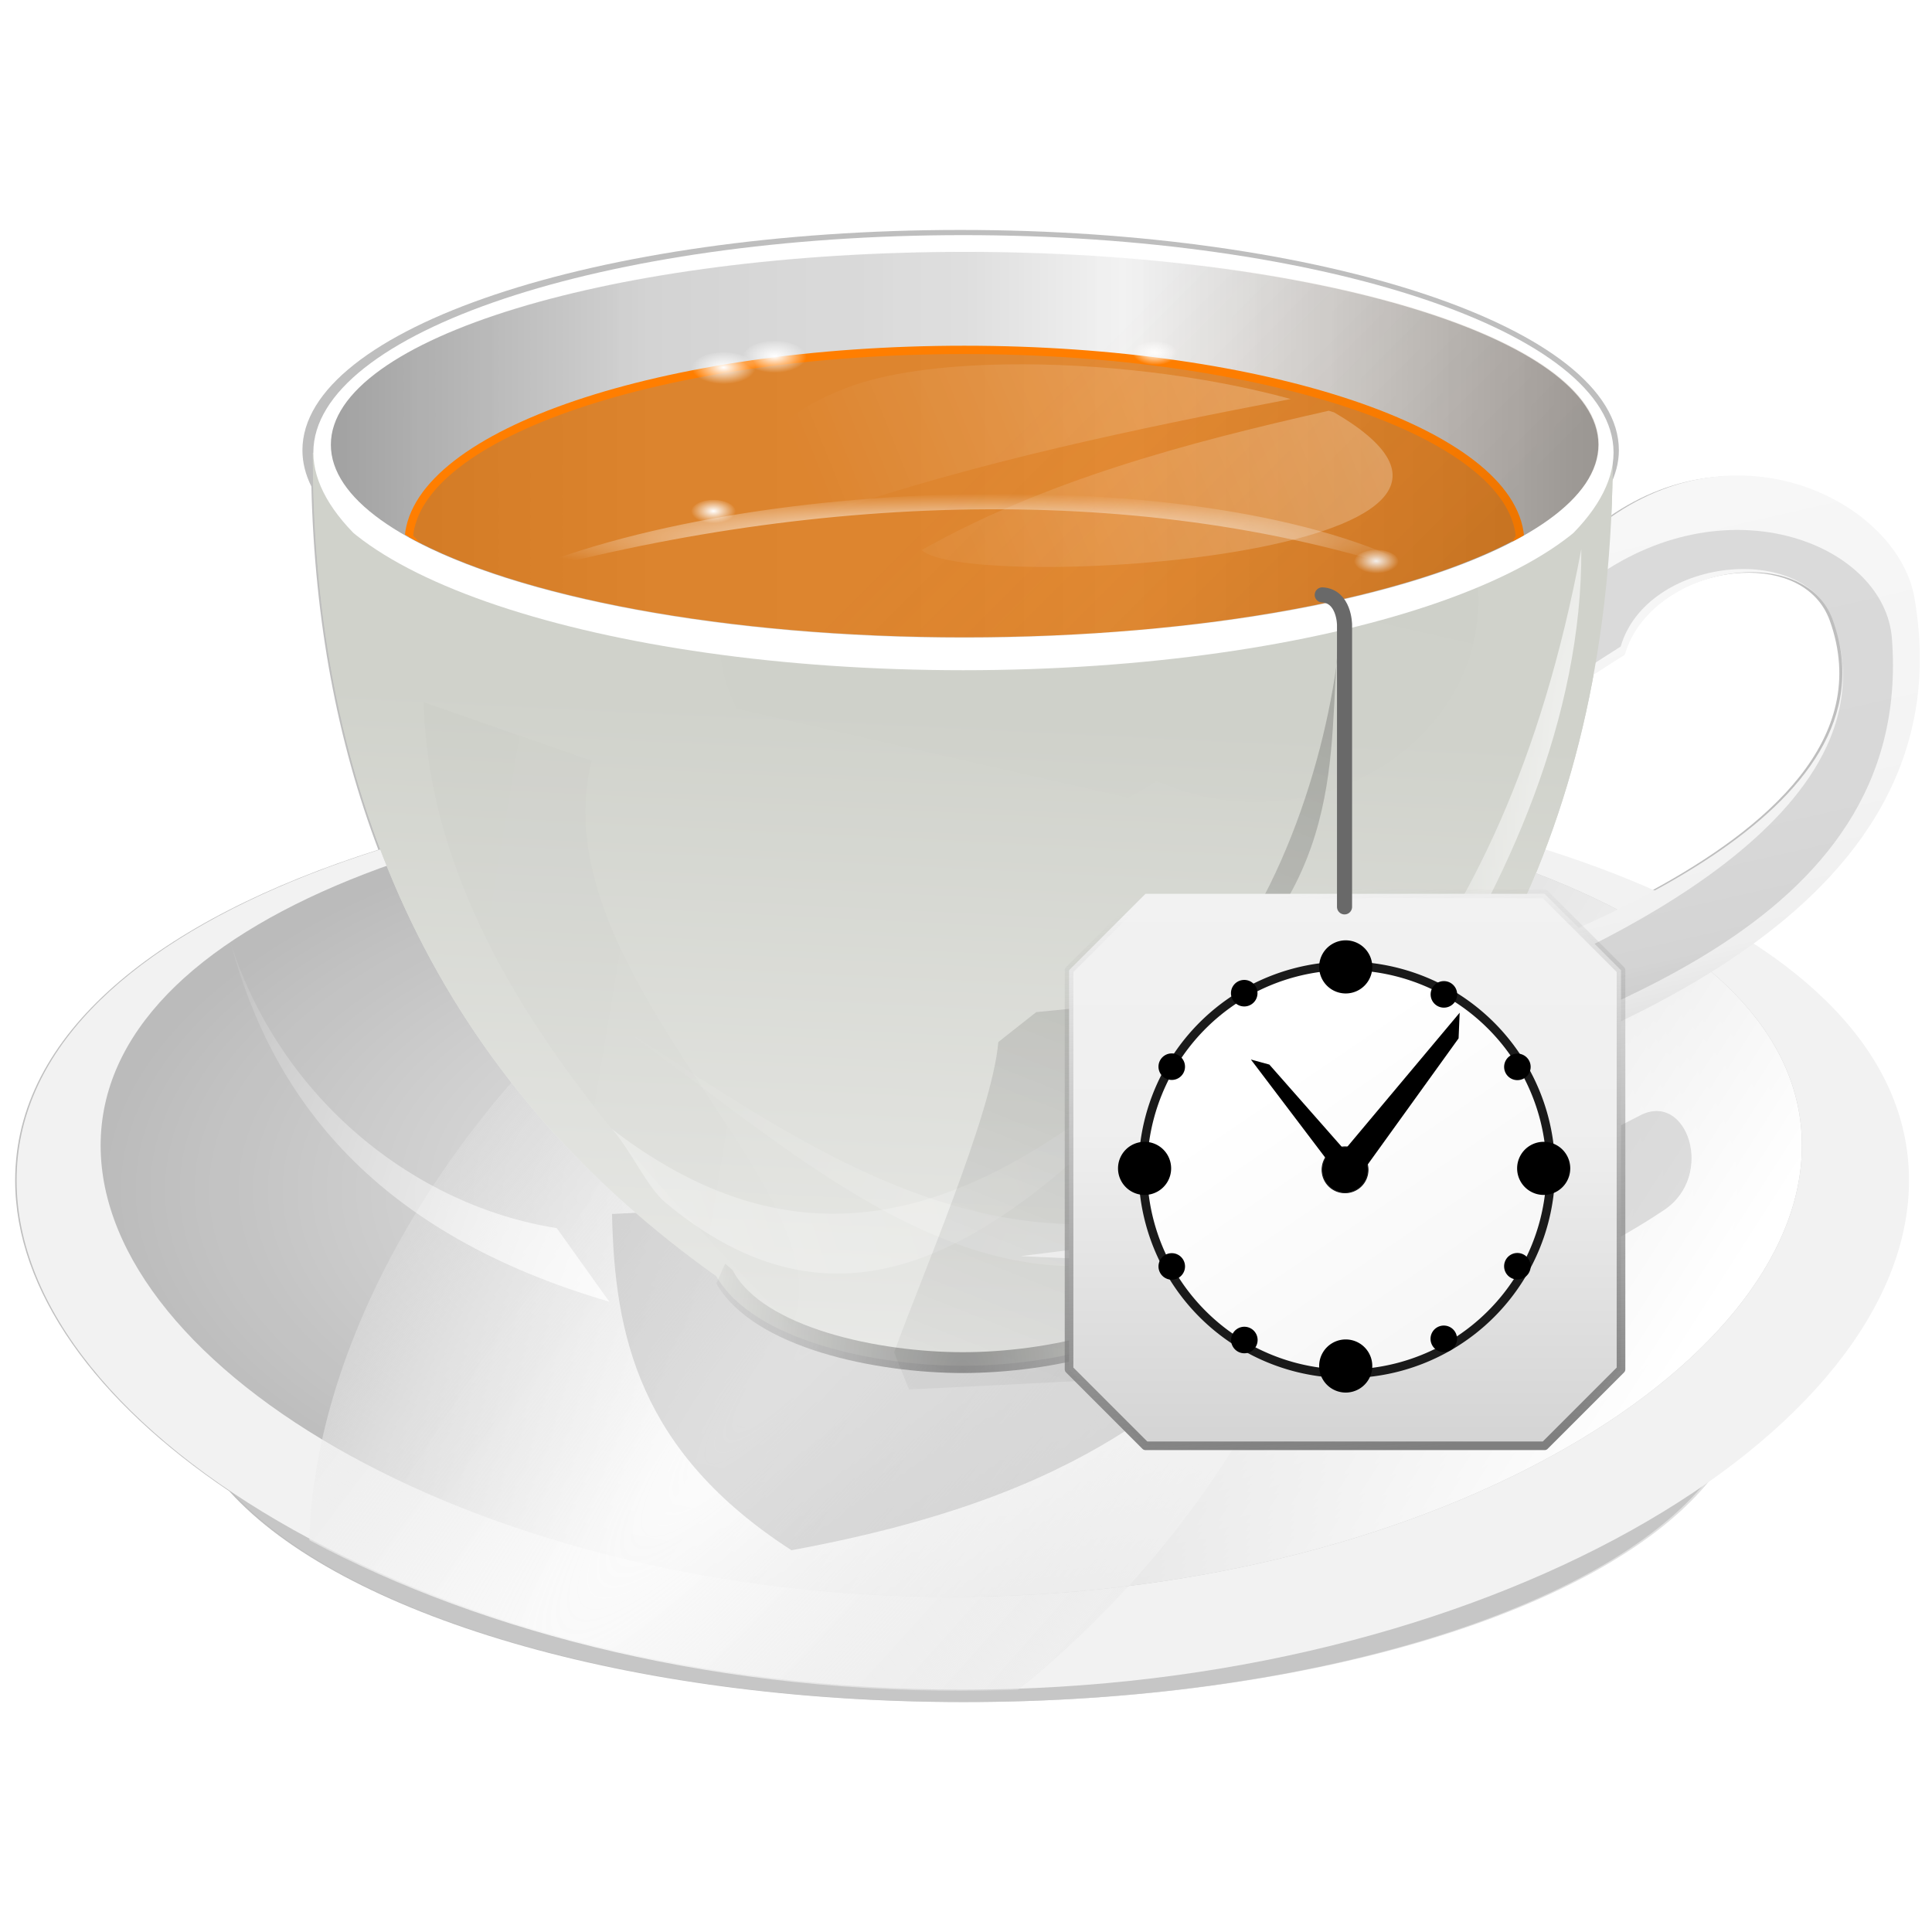 <?xml version="1.0" encoding="UTF-8" standalone="no"?>
<!-- Created with Inkscape (http://www.inkscape.org/) -->
<svg
   xmlns:dc="http://purl.org/dc/elements/1.1/"
   xmlns:cc="http://web.resource.org/cc/"
   xmlns:rdf="http://www.w3.org/1999/02/22-rdf-syntax-ns#"
   xmlns:svg="http://www.w3.org/2000/svg"
   xmlns="http://www.w3.org/2000/svg"
   xmlns:xlink="http://www.w3.org/1999/xlink"
   xmlns:sodipodi="http://sodipodi.sourceforge.net/DTD/sodipodi-0.dtd"
   xmlns:inkscape="http://www.inkscape.org/namespaces/inkscape"
   id="svg2"
   sodipodi:version="0.32"
   inkscape:version="0.45"
   width="128"
   height="128"
   sodipodi:docbase="/home/pinheiro/pics/oxygen/scalable/apps"
   sodipodi:docname="kteatime.svg"
   inkscape:output_extension="org.inkscape.output.svg.inkscape"
   version="1.0"
   sodipodi:modified="TRUE"
   inkscape:export-filename="/home/pinheiro/pics/oxygen/scalable/apps/kteatime.png"
   inkscape:export-xdpi="45"
   inkscape:export-ydpi="45">
  <defs
     id="defs5">
    <linearGradient
       inkscape:collect="always"
       id="linearGradient6611">
      <stop
         style="stop-color:#ffffff;stop-opacity:1;"
         offset="0"
         id="stop6613" />
      <stop
         style="stop-color:#ffffff;stop-opacity:0;"
         offset="1"
         id="stop6615" />
    </linearGradient>
    <linearGradient
       inkscape:collect="always"
       id="linearGradient5365">
      <stop
         style="stop-color:#7f7f7f;stop-opacity:1;"
         offset="0"
         id="stop5367" />
      <stop
         style="stop-color:#7f7f7f;stop-opacity:0;"
         offset="1"
         id="stop5369" />
    </linearGradient>
    <linearGradient
       inkscape:collect="always"
       id="linearGradient5357">
      <stop
         style="stop-color:#000000;stop-opacity:1;"
         offset="0"
         id="stop5359" />
      <stop
         style="stop-color:#000000;stop-opacity:0;"
         offset="1"
         id="stop5361" />
    </linearGradient>
    <linearGradient
       id="linearGradient4969">
      <stop
         id="stop4971"
         offset="0"
         style="stop-color:#f7f7f7;stop-opacity:1;" />
      <stop
         style="stop-color:#f4f4f4;stop-opacity:1;"
         offset="0.5"
         id="stop4973" />
      <stop
         id="stop4975"
         offset="0.75"
         style="stop-color:#efefef;stop-opacity:1;" />
      <stop
         id="stop4977"
         offset="1"
         style="stop-color:#cbcbcb;stop-opacity:1;" />
    </linearGradient>
    <linearGradient
       inkscape:collect="always"
       id="linearGradient4920">
      <stop
         style="stop-color:#ffffff;stop-opacity:1;"
         offset="0"
         id="stop4922" />
      <stop
         style="stop-color:#ffffff;stop-opacity:0;"
         offset="1"
         id="stop4924" />
    </linearGradient>
    <linearGradient
       id="linearGradient4910">
      <stop
         style="stop-color:#572b00;stop-opacity:1;"
         offset="0"
         id="stop4912" />
      <stop
         style="stop-color:#de6e00;stop-opacity:0;"
         offset="1"
         id="stop4914" />
    </linearGradient>
    <linearGradient
       inkscape:collect="always"
       id="linearGradient4882">
      <stop
         style="stop-color:#ffffff;stop-opacity:1;"
         offset="0"
         id="stop4884" />
      <stop
         style="stop-color:#ffffff;stop-opacity:0;"
         offset="1"
         id="stop4886" />
    </linearGradient>
    <linearGradient
       inkscape:collect="always"
       id="linearGradient4582">
      <stop
         style="stop-color:#ffffff;stop-opacity:1;"
         offset="0"
         id="stop4584" />
      <stop
         style="stop-color:#ffffff;stop-opacity:0;"
         offset="1"
         id="stop4586" />
    </linearGradient>
    <linearGradient
       id="linearGradient4218">
      <stop
         style="stop-color:#a1a1a1;stop-opacity:1;"
         offset="0"
         id="stop4220" />
      <stop
         id="stop4228"
         offset="0.25"
         style="stop-color:#d3d3d3;stop-opacity:1;" />
      <stop
         id="stop4226"
         offset="0.5"
         style="stop-color:#dedede;stop-opacity:1;" />
      <stop
         style="stop-color:#f2f2f2;stop-opacity:1;"
         offset="0.625"
         id="stop4232" />
      <stop
         style="stop-color:#d7d7d7;stop-opacity:1;"
         offset="0.75"
         id="stop4230" />
      <stop
         style="stop-color:#a1a1a1;stop-opacity:1;"
         offset="1"
         id="stop4222" />
    </linearGradient>
    <linearGradient
       inkscape:collect="always"
       id="linearGradient4188">
      <stop
         style="stop-color:#ffffff;stop-opacity:1;"
         offset="0"
         id="stop4190" />
      <stop
         style="stop-color:#ffffff;stop-opacity:0;"
         offset="1"
         id="stop4192" />
    </linearGradient>
    <linearGradient
       inkscape:collect="always"
       id="linearGradient4088">
      <stop
         style="stop-color:#ffffff;stop-opacity:1;"
         offset="0"
         id="stop4090" />
      <stop
         style="stop-color:#ffffff;stop-opacity:0;"
         offset="1"
         id="stop4092" />
    </linearGradient>
    <linearGradient
       inkscape:collect="always"
       id="linearGradient4054">
      <stop
         style="stop-color:#ffffff;stop-opacity:1;"
         offset="0"
         id="stop4056" />
      <stop
         style="stop-color:#ffffff;stop-opacity:0;"
         offset="1"
         id="stop4058" />
    </linearGradient>
    <linearGradient
       id="linearGradient4007">
      <stop
         style="stop-color:#ffffff;stop-opacity:1;"
         offset="0"
         id="stop4009" />
      <stop
         id="stop4049"
         offset="0.5"
         style="stop-color:#eeeeee;stop-opacity:0.651;" />
      <stop
         style="stop-color:#dedede;stop-opacity:0;"
         offset="1"
         id="stop4011" />
    </linearGradient>
    <linearGradient
       id="linearGradient3995">
      <stop
         style="stop-color:#000000;stop-opacity:0;"
         offset="0"
         id="stop3997" />
      <stop
         style="stop-color:#000000;stop-opacity:1;"
         offset="1"
         id="stop3999" />
    </linearGradient>
    <linearGradient
       id="linearGradient3911">
      <stop
         style="stop-color:#ffffff;stop-opacity:1;"
         offset="0"
         id="stop3913" />
      <stop
         id="stop3919"
         offset="0.5"
         style="stop-color:#f4f4f4;stop-opacity:1;" />
      <stop
         style="stop-color:#efefef;stop-opacity:1;"
         offset="0.75"
         id="stop3921" />
      <stop
         style="stop-color:#cbcbcb;stop-opacity:1;"
         offset="1"
         id="stop3915" />
    </linearGradient>
    <linearGradient
       inkscape:collect="always"
       id="linearGradient3837">
      <stop
         style="stop-color:#000000;stop-opacity:1;"
         offset="0"
         id="stop3839" />
      <stop
         style="stop-color:#000000;stop-opacity:0;"
         offset="1"
         id="stop3841" />
    </linearGradient>
    <linearGradient
       inkscape:collect="always"
       id="linearGradient3692">
      <stop
         style="stop-color:#000000;stop-opacity:1;"
         offset="0"
         id="stop3694" />
      <stop
         style="stop-color:#000000;stop-opacity:0;"
         offset="1"
         id="stop3696" />
    </linearGradient>
    <linearGradient
       inkscape:collect="always"
       id="linearGradient3180">
      <stop
         style="stop-color:#000000;stop-opacity:1;"
         offset="0"
         id="stop3182" />
      <stop
         style="stop-color:#000000;stop-opacity:0"
         offset="1"
         id="stop3184" />
    </linearGradient>
    <linearGradient
       id="linearGradient3158">
      <stop
         style="stop-color:#f5f5f5;stop-opacity:1;"
         offset="0"
         id="stop3160" />
      <stop
         style="stop-color:#d0d2cb;stop-opacity:1;"
         offset="1"
         id="stop3162" />
    </linearGradient>
    <radialGradient
       inkscape:collect="always"
       xlink:href="#linearGradient3180"
       id="radialGradient3186"
       cx="85.438"
       cy="511.891"
       fx="85.438"
       fy="511.891"
       r="78.938"
       gradientTransform="matrix(0.432,0,0,0.7,48.501,129.749)"
       gradientUnits="userSpaceOnUse" />
    <clipPath
       clipPathUnits="userSpaceOnUse"
       id="clipPath3242">
      <path
         id="path3244"
         d="M 55.688,476.985 C 60.206,484.811 75.11,487.735 85.438,487.735 C 95.765,487.735 110.669,484.811 115.188,476.985 C 90.977,435.05 72.952,437.918 55.688,476.985 z "
         style="fill:url(#linearGradient3246);fill-opacity:1;fill-rule:evenodd;stroke:none;stroke-width:1px;stroke-linecap:butt;stroke-linejoin:miter;stroke-opacity:1"
         sodipodi:nodetypes="cscc" />
    </clipPath>
    <linearGradient
       inkscape:collect="always"
       xlink:href="#linearGradient3158"
       id="linearGradient3246"
       gradientUnits="userSpaceOnUse"
       gradientTransform="translate(0,54.985)"
       x1="91.177"
       y1="425.956"
       x2="91.177"
       y2="354.963" />
    <filter
       inkscape:collect="always"
       id="filter3308">
      <feGaussianBlur
         inkscape:collect="always"
         stdDeviation="1.659"
         id="feGaussianBlur3310" />
    </filter>
    <linearGradient
       inkscape:collect="always"
       xlink:href="#linearGradient3692"
       id="linearGradient3698"
       x1="15.7"
       y1="373.836"
       x2="47.812"
       y2="379.249"
       gradientUnits="userSpaceOnUse" />
    <filter
       inkscape:collect="always"
       x="-0.362"
       width="1.723"
       y="-0.147"
       height="1.293"
       id="filter3744">
      <feGaussianBlur
         inkscape:collect="always"
         stdDeviation="3.761"
         id="feGaussianBlur3746" />
    </filter>
    <clipPath
       clipPathUnits="userSpaceOnUse"
       id="clipPath3753">
      <path
         sodipodi:nodetypes="cccc"
         id="path3755"
         d="M 10.827,344.157 C 13.38,372.009 27.098,391.631 35.927,400.754 C 65.972,421.296 38.588,369.822 40.849,348.586 C 42.017,344.387 21.191,330.338 10.827,344.157 z "
         style="opacity:0.319;fill:#000000;fill-opacity:1;fill-rule:evenodd;stroke:none;stroke-width:1px;stroke-linecap:butt;stroke-linejoin:miter;stroke-opacity:1" />
    </clipPath>
    <filter
       inkscape:collect="always"
       id="filter3905">
      <feGaussianBlur
         inkscape:collect="always"
         stdDeviation="0.554"
         id="feGaussianBlur3907" />
    </filter>
    <radialGradient
       inkscape:collect="always"
       xlink:href="#linearGradient3180"
       id="radialGradient3955"
       gradientUnits="userSpaceOnUse"
       gradientTransform="matrix(0.432,0,0,0.7,48.501,129.749)"
       cx="85.438"
       cy="511.891"
       fx="85.438"
       fy="511.891"
       r="78.938" />
    <linearGradient
       inkscape:collect="always"
       xlink:href="#linearGradient3692"
       id="linearGradient3957"
       gradientUnits="userSpaceOnUse"
       x1="15.7"
       y1="373.836"
       x2="47.812"
       y2="379.249" />
    <radialGradient
       inkscape:collect="always"
       xlink:href="#linearGradient3180"
       id="radialGradient3963"
       gradientUnits="userSpaceOnUse"
       gradientTransform="matrix(0.432,0,0,0.7,48.501,129.749)"
       cx="85.438"
       cy="511.891"
       fx="85.438"
       fy="511.891"
       r="78.938" />
    <linearGradient
       inkscape:collect="always"
       xlink:href="#linearGradient3692"
       id="linearGradient3965"
       gradientUnits="userSpaceOnUse"
       x1="15.7"
       y1="373.836"
       x2="47.812"
       y2="379.249" />
    <radialGradient
       inkscape:collect="always"
       xlink:href="#linearGradient3180"
       id="radialGradient3993"
       gradientUnits="userSpaceOnUse"
       gradientTransform="matrix(0.432,0,0,0.7,48.501,129.749)"
       cx="85.438"
       cy="511.891"
       fx="85.438"
       fy="511.891"
       r="78.938" />
    <radialGradient
       inkscape:collect="always"
       xlink:href="#linearGradient4007"
       id="radialGradient4013"
       cx="81.205"
       cy="437.665"
       fx="81.205"
       fy="437.665"
       r="38.88"
       gradientTransform="matrix(2.309,-2.989,-0.412,3.464,73.853,-835.762)"
       gradientUnits="userSpaceOnUse" />
    <clipPath
       clipPathUnits="userSpaceOnUse"
       id="clipPath4015">
      <path
         style="opacity:0.227;fill:#dedede;fill-opacity:1;stroke:none;stroke-width:2.6;stroke-linecap:butt;stroke-linejoin:miter;stroke-miterlimit:4;stroke-dashoffset:1.088;stroke-opacity:1"
         d="M 73.338,392.019 C 30.041,392.019 0.25,404.864 8.962,425.766 C 17.674,446.668 61.608,467.756 104.905,467.756 C 148.202,467.756 174.557,446.668 165.845,425.766 C 157.133,404.864 116.634,392.019 73.338,392.019 z "
         id="path4017" />
    </clipPath>
    <filter
       inkscape:collect="always"
       id="filter4043">
      <feGaussianBlur
         inkscape:collect="always"
         stdDeviation="1.756"
         id="feGaussianBlur4045" />
    </filter>
    <linearGradient
       inkscape:collect="always"
       xlink:href="#linearGradient3692"
       id="linearGradient4062"
       gradientUnits="userSpaceOnUse"
       x1="15.7"
       y1="373.836"
       x2="47.812"
       y2="379.249" />
    <filter
       inkscape:collect="always"
       id="filter4082">
      <feGaussianBlur
         inkscape:collect="always"
         stdDeviation="0.998"
         id="feGaussianBlur4084" />
    </filter>
    <filter
       inkscape:collect="always"
       id="filter4112">
      <feGaussianBlur
         inkscape:collect="always"
         stdDeviation="0.718"
         id="feGaussianBlur4114" />
    </filter>
    <filter
       inkscape:collect="always"
       x="-0.05"
       width="1.101"
       y="-0.34"
       height="1.68"
       id="filter4178">
      <feGaussianBlur
         inkscape:collect="always"
         stdDeviation="0.562"
         id="feGaussianBlur4180" />
    </filter>
    <radialGradient
       inkscape:collect="always"
       xlink:href="#linearGradient3180"
       id="radialGradient4238"
       gradientUnits="userSpaceOnUse"
       gradientTransform="matrix(0.432,0,0,0.7,48.501,129.749)"
       cx="85.438"
       cy="511.891"
       fx="85.438"
       fy="511.891"
       r="78.938" />
    <linearGradient
       inkscape:collect="always"
       xlink:href="#linearGradient3692"
       id="linearGradient4240"
       gradientUnits="userSpaceOnUse"
       x1="15.7"
       y1="373.836"
       x2="47.812"
       y2="379.249" />
    <radialGradient
       inkscape:collect="always"
       xlink:href="#linearGradient4007"
       id="radialGradient4244"
       gradientUnits="userSpaceOnUse"
       gradientTransform="matrix(2.309,-2.989,-0.412,3.464,73.853,-835.762)"
       cx="81.205"
       cy="437.665"
       fx="81.205"
       fy="437.665"
       r="38.88" />
    <radialGradient
       inkscape:collect="always"
       xlink:href="#linearGradient3180"
       id="radialGradient4250"
       gradientUnits="userSpaceOnUse"
       gradientTransform="matrix(0.432,0,0,0.7,48.501,129.749)"
       cx="85.438"
       cy="511.891"
       fx="85.438"
       fy="511.891"
       r="78.938" />
    <linearGradient
       inkscape:collect="always"
       xlink:href="#linearGradient3692"
       id="linearGradient4252"
       gradientUnits="userSpaceOnUse"
       x1="15.7"
       y1="373.836"
       x2="47.812"
       y2="379.249" />
    <clipPath
       clipPathUnits="userSpaceOnUse"
       id="clipPath4403">
      <path
         style="fill:#ffffff;fill-opacity:1;stroke:none;stroke-width:4;stroke-linecap:butt;stroke-linejoin:miter;stroke-miterlimit:4;stroke-dasharray:none;stroke-dashoffset:1.088;stroke-opacity:1"
         d="M 353.21,-62.549 C 309.988,-62.549 274.929,-50.863 274.929,-36.455 C 274.929,-22.048 309.988,-5.458 353.21,-5.458 C 396.432,-5.458 431.523,-22.048 431.523,-36.455 C 431.523,-50.863 396.432,-62.549 353.21,-62.549 z "
         id="path4405"
         sodipodi:nodetypes="csssc" />
    </clipPath>
    <filter
       inkscape:collect="always"
       id="filter4483">
      <feGaussianBlur
         inkscape:collect="always"
         stdDeviation="0.765"
         id="feGaussianBlur4485" />
    </filter>
    <filter
       inkscape:collect="always"
       id="filter4515">
      <feGaussianBlur
         inkscape:collect="always"
         stdDeviation="0.182"
         id="feGaussianBlur4517" />
    </filter>
    <linearGradient
       inkscape:collect="always"
       xlink:href="#linearGradient3692"
       id="linearGradient4519"
       gradientUnits="userSpaceOnUse"
       x1="0.75"
       y1="367.772"
       x2="47.812"
       y2="379.249" />
    <filter
       inkscape:collect="always"
       x="-0.016"
       width="1.032"
       y="-0.17"
       height="1.341"
       id="filter4578">
      <feGaussianBlur
         inkscape:collect="always"
         stdDeviation="0.903"
         id="feGaussianBlur4580" />
    </filter>
    <filter
       inkscape:collect="always"
       id="filter4638">
      <feGaussianBlur
         inkscape:collect="always"
         stdDeviation="1.298"
         id="feGaussianBlur4640" />
    </filter>
    <clipPath
       clipPathUnits="userSpaceOnUse"
       id="clipPath4642">
      <path
         id="path4644"
         d="M 353.351,309.564 C 311.216,309.564 277.038,319.929 277.038,332.707 C 277.038,345.485 311.216,355.877 353.351,355.877 C 395.486,355.877 429.695,345.485 429.695,332.707 C 429.695,319.929 395.486,309.564 353.351,309.564 z "
         style="opacity:0.308;fill:url(#linearGradient4646);fill-opacity:1;stroke:none;stroke-width:4;stroke-linecap:butt;stroke-linejoin:miter;stroke-miterlimit:4;stroke-dasharray:none;stroke-dashoffset:1.088;stroke-opacity:1;filter:url(#filter4515)"
         transform="matrix(1.002,0,0,1,449.709,-2.627)" />
    </clipPath>
    <linearGradient
       inkscape:collect="always"
       xlink:href="#linearGradient4218"
       id="linearGradient4646"
       gradientUnits="userSpaceOnUse"
       gradientTransform="translate(238.201,3.518)"
       x1="38.837"
       y1="329.203"
       x2="191.493"
       y2="329.203" />
    <filter
       inkscape:collect="always"
       id="filter4878">
      <feGaussianBlur
         inkscape:collect="always"
         stdDeviation="0.038"
         id="feGaussianBlur4880" />
    </filter>
    <filter
       inkscape:collect="always"
       id="filter4937">
      <feGaussianBlur
         inkscape:collect="always"
         stdDeviation="0.26"
         id="feGaussianBlur4939" />
    </filter>
    <filter
       inkscape:collect="always"
       id="filter4965">
      <feGaussianBlur
         inkscape:collect="always"
         stdDeviation="1.689"
         id="feGaussianBlur4967" />
    </filter>
    <clipPath
       clipPathUnits="userSpaceOnUse"
       id="clipPath4981">
      <path
         sodipodi:nodetypes="cccsccscc"
         id="path4983"
         d="M 879.966,354.984 L 879.474,359.906 L 884.888,356.461 C 888.017,345.76 906.545,342.775 909.987,352.277 C 918.449,375.635 878.264,389.865 864.956,395.094 L 854.866,411.828 C 879.043,403.686 926.672,388.27 919.83,349.57 C 917.879,338.533 899.397,328.62 883.165,339.973 L 879.966,354.984 z "
         style="opacity:1;fill:url(#linearGradient4985);fill-opacity:1;fill-rule:evenodd;stroke:none;stroke-width:1px;stroke-linecap:butt;stroke-linejoin:miter;stroke-opacity:1" />
    </clipPath>
    <linearGradient
       inkscape:collect="always"
       xlink:href="#linearGradient4969"
       id="linearGradient4985"
       gradientUnits="userSpaceOnUse"
       x1="896.699"
       y1="334.945"
       x2="912.867"
       y2="406.607" />
    <radialGradient
       inkscape:collect="always"
       xlink:href="#linearGradient3180"
       id="radialGradient5077"
       gradientUnits="userSpaceOnUse"
       gradientTransform="matrix(0.432,0,0,0.7,48.501,129.749)"
       cx="85.438"
       cy="511.891"
       fx="85.438"
       fy="511.891"
       r="78.938" />
    <linearGradient
       inkscape:collect="always"
       xlink:href="#linearGradient3692"
       id="linearGradient5079"
       gradientUnits="userSpaceOnUse"
       x1="15.7"
       y1="373.836"
       x2="47.812"
       y2="379.249" />
    <radialGradient
       inkscape:collect="always"
       xlink:href="#linearGradient4007"
       id="radialGradient5083"
       gradientUnits="userSpaceOnUse"
       gradientTransform="matrix(2.309,-2.989,-0.412,3.464,73.853,-835.762)"
       cx="81.205"
       cy="437.665"
       fx="81.205"
       fy="437.665"
       r="38.88" />
    <radialGradient
       inkscape:collect="always"
       xlink:href="#linearGradient3180"
       id="radialGradient5091"
       gradientUnits="userSpaceOnUse"
       gradientTransform="matrix(0.432,0,0,0.7,48.501,129.749)"
       cx="85.438"
       cy="511.891"
       fx="85.438"
       fy="511.891"
       r="78.938" />
    <linearGradient
       inkscape:collect="always"
       xlink:href="#linearGradient3692"
       id="linearGradient5093"
       gradientUnits="userSpaceOnUse"
       x1="0.75"
       y1="367.772"
       x2="47.812"
       y2="379.249" />
    <radialGradient
       inkscape:collect="always"
       xlink:href="#linearGradient3995"
       id="radialGradient5159"
       gradientUnits="userSpaceOnUse"
       gradientTransform="matrix(1,0,0,0.476,238.201,220.86)"
       cx="113.773"
       cy="421.472"
       fx="113.773"
       fy="421.472"
       r="102.654" />
    <linearGradient
       inkscape:collect="always"
       xlink:href="#linearGradient3158"
       id="linearGradient5161"
       gradientUnits="userSpaceOnUse"
       gradientTransform="translate(267.929,9.843)"
       x1="91.177"
       y1="425.956"
       x2="91.177"
       y2="354.963" />
    <radialGradient
       inkscape:collect="always"
       xlink:href="#linearGradient3180"
       id="radialGradient5163"
       gradientUnits="userSpaceOnUse"
       gradientTransform="matrix(0.432,0,0,0.7,48.501,129.749)"
       cx="85.438"
       cy="511.891"
       fx="85.438"
       fy="511.891"
       r="78.938" />
    <linearGradient
       inkscape:collect="always"
       xlink:href="#linearGradient3692"
       id="linearGradient5165"
       gradientUnits="userSpaceOnUse"
       x1="15.7"
       y1="373.836"
       x2="47.812"
       y2="379.249" />
    <linearGradient
       inkscape:collect="always"
       xlink:href="#linearGradient3837"
       id="linearGradient5167"
       gradientUnits="userSpaceOnUse"
       gradientTransform="translate(267.929,9.843)"
       x1="125.089"
       y1="277.115"
       x2="101.922"
       y2="379.482" />
    <radialGradient
       inkscape:collect="always"
       xlink:href="#linearGradient4007"
       id="radialGradient5169"
       gradientUnits="userSpaceOnUse"
       gradientTransform="matrix(2.309,-2.989,-0.412,3.464,73.853,-835.762)"
       cx="81.205"
       cy="437.665"
       fx="81.205"
       fy="437.665"
       r="38.88" />
    <linearGradient
       inkscape:collect="always"
       xlink:href="#linearGradient4054"
       id="linearGradient5171"
       gradientUnits="userSpaceOnUse"
       gradientTransform="translate(238.201,0)"
       x1="185.817"
       y1="466.016"
       x2="82.098"
       y2="399.199" />
    <linearGradient
       inkscape:collect="always"
       xlink:href="#linearGradient4969"
       id="linearGradient5173"
       gradientUnits="userSpaceOnUse"
       gradientTransform="translate(-197.845,0)"
       x1="896.699"
       y1="334.945"
       x2="912.867"
       y2="406.607" />
    <linearGradient
       inkscape:collect="always"
       xlink:href="#linearGradient3158"
       id="linearGradient5175"
       gradientUnits="userSpaceOnUse"
       gradientTransform="translate(267.929,9.843)"
       x1="85.438"
       y1="471.893"
       x2="91.177"
       y2="354.963" />
    <radialGradient
       inkscape:collect="always"
       xlink:href="#linearGradient3180"
       id="radialGradient5177"
       gradientUnits="userSpaceOnUse"
       gradientTransform="matrix(0.432,0,0,0.7,48.501,129.749)"
       cx="85.438"
       cy="511.891"
       fx="85.438"
       fy="511.891"
       r="78.938" />
    <linearGradient
       inkscape:collect="always"
       xlink:href="#linearGradient3692"
       id="linearGradient5179"
       gradientUnits="userSpaceOnUse"
       x1="0.75"
       y1="367.772"
       x2="47.812"
       y2="379.249" />
    <linearGradient
       inkscape:collect="always"
       xlink:href="#linearGradient3837"
       id="linearGradient5181"
       gradientUnits="userSpaceOnUse"
       gradientTransform="translate(267.929,9.843)"
       x1="125.089"
       y1="277.115"
       x2="101.922"
       y2="379.482" />
    <linearGradient
       inkscape:collect="always"
       xlink:href="#linearGradient4088"
       id="linearGradient5183"
       gradientUnits="userSpaceOnUse"
       gradientTransform="translate(-94.493,0)"
       x1="488.214"
       y1="440.521"
       x2="405.533"
       y2="401.246" />
    <linearGradient
       inkscape:collect="always"
       xlink:href="#linearGradient4088"
       id="linearGradient5185"
       gradientUnits="userSpaceOnUse"
       gradientTransform="translate(-332.694,0)"
       x1="488.214"
       y1="440.521"
       x2="405.533"
       y2="401.246" />
    <radialGradient
       inkscape:collect="always"
       xlink:href="#linearGradient4188"
       id="radialGradient5187"
       gradientUnits="userSpaceOnUse"
       gradientTransform="matrix(0.996,9.0195465e-2,-0.36,3.977,374.077,-1141.662)"
       cx="189.808"
       cy="375.149"
       fx="189.808"
       fy="375.149"
       r="27.057" />
    <linearGradient
       inkscape:collect="always"
       xlink:href="#linearGradient4218"
       id="linearGradient5189"
       gradientUnits="userSpaceOnUse"
       gradientTransform="translate(238.201,3.518)"
       x1="38.837"
       y1="329.203"
       x2="191.493"
       y2="329.203" />
    <linearGradient
       inkscape:collect="always"
       xlink:href="#linearGradient4218"
       id="linearGradient5191"
       gradientUnits="userSpaceOnUse"
       gradientTransform="translate(238.201,3.518)"
       x1="38.837"
       y1="329.203"
       x2="191.493"
       y2="329.203" />
    <radialGradient
       inkscape:collect="always"
       xlink:href="#linearGradient4582"
       id="radialGradient5193"
       gradientUnits="userSpaceOnUse"
       gradientTransform="matrix(1,0,0,9.4099697e-2,0,310.931)"
       cx="354.771"
       cy="343.229"
       fx="354.771"
       fy="343.229"
       r="56.351" />
    <radialGradient
       inkscape:collect="always"
       xlink:href="#linearGradient4882"
       id="radialGradient5195"
       gradientUnits="userSpaceOnUse"
       gradientTransform="matrix(1,0,0,0.545,0,153.75)"
       cx="773.415"
       cy="338.251"
       fx="773.415"
       fy="338.251"
       r="2.707" />
    <radialGradient
       inkscape:collect="always"
       xlink:href="#linearGradient4882"
       id="radialGradient5197"
       gradientUnits="userSpaceOnUse"
       gradientTransform="matrix(1,0,0,0.545,0,153.75)"
       cx="773.415"
       cy="338.251"
       fx="773.415"
       fy="338.251"
       r="2.707" />
    <radialGradient
       inkscape:collect="always"
       xlink:href="#linearGradient4882"
       id="radialGradient5199"
       gradientUnits="userSpaceOnUse"
       gradientTransform="matrix(1,0,0,0.545,0,153.75)"
       cx="773.415"
       cy="338.251"
       fx="773.415"
       fy="338.251"
       r="2.707" />
    <radialGradient
       inkscape:collect="always"
       xlink:href="#linearGradient4882"
       id="radialGradient5201"
       gradientUnits="userSpaceOnUse"
       gradientTransform="matrix(1,0,0,0.545,0,153.75)"
       cx="773.415"
       cy="338.251"
       fx="773.415"
       fy="338.251"
       r="2.707" />
    <radialGradient
       inkscape:collect="always"
       xlink:href="#linearGradient4882"
       id="radialGradient5203"
       gradientUnits="userSpaceOnUse"
       gradientTransform="matrix(1,0,0,0.545,0,153.75)"
       cx="773.415"
       cy="338.251"
       fx="773.415"
       fy="338.251"
       r="2.707" />
    <linearGradient
       inkscape:collect="always"
       xlink:href="#linearGradient4910"
       id="linearGradient5205"
       gradientUnits="userSpaceOnUse"
       x1="398.923"
       y1="360.402"
       x2="364.386"
       y2="325.804" />
    <linearGradient
       inkscape:collect="always"
       xlink:href="#linearGradient4920"
       id="linearGradient5207"
       gradientUnits="userSpaceOnUse"
       gradientTransform="matrix(1,0,0,-1,0,1052.362)"
       x1="469.344"
       y1="749.654"
       x2="341.898"
       y2="698.166" />
    <linearGradient
       inkscape:collect="always"
       xlink:href="#linearGradient4969"
       id="linearGradient5307"
       gradientUnits="userSpaceOnUse"
       gradientTransform="matrix(0.497,0,0,0.497,-20.636,88.991)"
       x1="242.854"
       y1="-187.779"
       x2="242.854"
       y2="6.17" />
    <linearGradient
       inkscape:collect="always"
       xlink:href="#linearGradient3911"
       id="linearGradient5317"
       x1="217.031"
       y1="2.009"
       x2="270.233"
       y2="80.305"
       gradientUnits="userSpaceOnUse" />
    <filter
       inkscape:collect="always"
       id="filter5353">
      <feGaussianBlur
         inkscape:collect="always"
         stdDeviation="0.586"
         id="feGaussianBlur5355" />
    </filter>
    <linearGradient
       inkscape:collect="always"
       xlink:href="#linearGradient5357"
       id="linearGradient5363"
       x1="91.786"
       y1="47.533"
       x2="67.671"
       y2="108.314"
       gradientUnits="userSpaceOnUse" />
    <linearGradient
       inkscape:collect="always"
       xlink:href="#linearGradient5365"
       id="linearGradient5371"
       x1="97.536"
       y1="86.327"
       x2="93.984"
       y2="54.06"
       gradientUnits="userSpaceOnUse" />
    <radialGradient
       inkscape:collect="always"
       xlink:href="#linearGradient3180"
       id="radialGradient5487"
       gradientUnits="userSpaceOnUse"
       gradientTransform="matrix(0.432,0,0,0.7,48.501,129.749)"
       cx="85.438"
       cy="511.891"
       fx="85.438"
       fy="511.891"
       r="78.938" />
    <linearGradient
       inkscape:collect="always"
       xlink:href="#linearGradient3692"
       id="linearGradient5489"
       gradientUnits="userSpaceOnUse"
       x1="15.7"
       y1="373.836"
       x2="47.812"
       y2="379.249" />
    <radialGradient
       inkscape:collect="always"
       xlink:href="#linearGradient4007"
       id="radialGradient5493"
       gradientUnits="userSpaceOnUse"
       gradientTransform="matrix(2.309,-2.989,-0.412,3.464,73.853,-835.762)"
       cx="81.205"
       cy="437.665"
       fx="81.205"
       fy="437.665"
       r="38.88" />
    <radialGradient
       inkscape:collect="always"
       xlink:href="#linearGradient3180"
       id="radialGradient5501"
       gradientUnits="userSpaceOnUse"
       gradientTransform="matrix(0.432,0,0,0.7,48.501,129.749)"
       cx="85.438"
       cy="511.891"
       fx="85.438"
       fy="511.891"
       r="78.938" />
    <linearGradient
       inkscape:collect="always"
       xlink:href="#linearGradient3692"
       id="linearGradient5503"
       gradientUnits="userSpaceOnUse"
       x1="0.75"
       y1="367.772"
       x2="47.812"
       y2="379.249" />
    <filter
       inkscape:collect="always"
       id="filter6605">
      <feGaussianBlur
         inkscape:collect="always"
         stdDeviation="0.819"
         id="feGaussianBlur6607" />
    </filter>
    <linearGradient
       inkscape:collect="always"
       xlink:href="#linearGradient6611"
       id="linearGradient6617"
       x1="51.853"
       y1="83.456"
       x2="9.048"
       y2="68.491"
       gradientUnits="userSpaceOnUse" />
    <filter
       inkscape:collect="always"
       id="filter6627">
      <feGaussianBlur
         inkscape:collect="always"
         stdDeviation="0.178"
         id="feGaussianBlur6629" />
    </filter>
  </defs>
  <sodipodi:namedview
     inkscape:window-height="573"
     inkscape:window-width="725"
     inkscape:pageshadow="2"
     inkscape:pageopacity="0.0"
     guidetolerance="10.0"
     gridtolerance="10.0"
     objecttolerance="10.0"
     borderopacity="1.0"
     bordercolor="#666666"
     pagecolor="#ffffff"
     id="base"
     showguides="true"
     inkscape:guide-bbox="true"
     inkscape:zoom="1.4367677"
     inkscape:cx="69.692272"
     inkscape:cy="70.241291"
     inkscape:window-x="640"
     inkscape:window-y="368"
     inkscape:current-layer="svg2"
     width="128px"
     height="128px" />
  <path
     style="opacity:0.597;fill:#4b4b4b;fill-opacity:1;stroke:none;stroke-width:5;stroke-linecap:butt;stroke-linejoin:miter;stroke-miterlimit:4;stroke-dasharray:none;stroke-dashoffset:1.088;stroke-opacity:1;filter:url(#filter6605)"
     d="M 63.63,15.234 C 39.56,15.234 20.036,21.776 20.036,29.828 C 20.036,30.648 20.241,31.451 20.63,32.234 C 20.843,41.154 22.36,49.161 25.067,56.297 C 10.426,60.929 1.005,68.484 1.005,78.203 C 1.005,85.509 6.332,92.844 15.192,98.797 C 22.561,106.959 41.572,112.766 63.849,112.766 C 86.768,112.766 106.217,106.612 113.099,98.078 C 121.344,92.256 126.286,85.223 126.286,78.203 C 126.286,72.041 122.476,66.774 115.974,62.547 C 123.286,57.235 128.443,49.918 126.63,39.609 C 125.562,33.538 115.455,28.083 106.567,34.266 C 106.598,33.605 106.614,32.937 106.63,32.266 C 107.03,31.472 107.255,30.66 107.255,29.828 C 107.255,21.776 87.7,15.234 63.63,15.234 z M 115.411,37.953 C 118.005,37.83 120.398,38.817 121.224,41.109 C 124.047,48.943 117.009,54.889 109.411,59.016 C 107.185,58.027 104.763,57.11 102.192,56.297 C 103.571,52.666 104.665,48.821 105.411,44.734 L 107.474,43.422 C 108.439,40.102 112.076,38.112 115.411,37.953 z "
     id="path5375" />
  <g
     id="g5123"
     transform="matrix(0.549,0,0,0.552,-130.21,-153.826)">
    <path
       transform="matrix(1,0,0,0.949,235.417,15.312)"
       d="M 212.978 451.708 A 94.657 41.064 0 1 1  23.664,451.708 A 94.657 41.064 0 1 1  212.978 451.708 z"
       sodipodi:ry="41.064396"
       sodipodi:rx="94.656914"
       sodipodi:cy="451.70837"
       sodipodi:cx="118.32114"
       id="path4184"
       style="opacity:0.597;fill:#cacaca;fill-opacity:1;stroke:none;stroke-width:5;stroke-linecap:butt;stroke-linejoin:miter;stroke-miterlimit:4;stroke-dasharray:none;stroke-dashoffset:1.088;stroke-opacity:1"
       sodipodi:type="arc" />
    <path
       style="fill:#f2f2f2;fill-opacity:1;stroke:none;stroke-width:2.6;stroke-linecap:butt;stroke-linejoin:miter;stroke-miterlimit:4;stroke-dashoffset:1.088;stroke-opacity:1"
       d="M 353.366,371.219 C 290.339,371.219 239.179,389.917 239.179,420.344 C 239.179,450.771 290.339,481.469 353.366,481.469 C 416.393,481.469 467.554,450.771 467.554,420.344 C 467.554,389.917 416.393,371.219 353.366,371.219 z "
       id="path4005" />
    <path
       style="opacity:0.227;fill:url(#radialGradient5159);fill-opacity:1;stroke:none;stroke-width:2.6;stroke-linecap:butt;stroke-linejoin:miter;stroke-miterlimit:4;stroke-dashoffset:1.088;stroke-opacity:1"
       d="M 351.974,372.611 C 295.314,372.611 249.321,389.184 249.321,416.154 C 249.321,443.123 295.314,470.333 351.974,470.333 C 408.635,470.333 454.628,443.123 454.628,416.154 C 454.628,389.184 408.635,372.611 351.974,372.611 z "
       id="path3973" />
    <path
       id="path2171"
       d="M 274.929,333.031 C 274.929,377.61 292.517,409.869 323.616,431.843 C 328.135,439.669 343.039,442.593 353.366,442.593 C 363.694,442.593 378.598,439.669 383.116,431.843 C 414.216,409.869 431.804,377.61 431.804,333.031 L 353.366,335.312 L 274.929,333.031 z "
       style="fill:url(#linearGradient5161);fill-opacity:1;fill-rule:evenodd;stroke:none;stroke-width:1px;stroke-linecap:butt;stroke-linejoin:miter;stroke-opacity:1" />
    <path
       transform="translate(267.929,-45.77)"
       clip-path="url(#clipPath3242)"
       sodipodi:nodetypes="cscc"
       id="path3178"
       d="M 55.688,476.985 C 60.206,484.811 75.11,487.735 85.438,487.735 C 95.765,487.735 110.669,484.811 115.188,476.985 C 287.052,342.263 -114.969,332.125 55.688,476.985 z "
       style="fill:none;fill-opacity:1;fill-rule:evenodd;stroke:url(#radialGradient5163);stroke-width:2.6;stroke-linecap:butt;stroke-linejoin:miter;stroke-miterlimit:4;stroke-dasharray:none;stroke-opacity:1;filter:url(#filter3308)" />
    <path
       transform="translate(267.929,9.843)"
       clip-path="url(#clipPath3753)"
       sodipodi:nodetypes="cccc"
       id="path3460"
       d="M 15.866,348.209 C 14.047,369.955 27.57,387.752 35.579,399.462 C 40.857,388.834 21.302,370.615 26.818,353.028 L 15.866,348.209 z "
       style="opacity:0.227;fill:url(#linearGradient5165);fill-opacity:1;fill-rule:evenodd;stroke:none;stroke-width:1px;stroke-linecap:butt;stroke-linejoin:miter;stroke-opacity:1;filter:url(#filter3744)" />
    <path
       id="path3757"
       d="M 415.491,348.937 C 401.178,355.195 378.604,359.249 353.21,359.249 C 342.926,359.249 333.114,358.579 324.116,357.374 C 325.322,369.207 338.912,378.531 355.46,378.531 C 363.689,378.531 371.17,376.214 376.773,372.437 C 380.362,374.033 384.375,374.968 388.648,374.968 C 403.509,374.968 415.585,364.125 415.585,350.749 C 415.585,350.143 415.54,349.532 415.491,348.937 z "
       style="opacity:0.227;fill:url(#linearGradient5167);fill-opacity:1;stroke:none;stroke-width:2.6;stroke-linecap:butt;stroke-linejoin:miter;stroke-miterlimit:4;stroke-dasharray:none;stroke-dashoffset:1.088;stroke-opacity:1;filter:url(#filter3905)" />
    <path
       clip-path="url(#clipPath4015)"
       transform="matrix(1.456,0,-0.607,1.456,484.464,-199.442)"
       d="M 120.085 437.665 A 38.88 43.801 0 1 1  42.325,437.665 A 38.88 43.801 0 1 1  120.085 437.665 z"
       sodipodi:ry="43.801445"
       sodipodi:rx="38.879936"
       sodipodi:cy="437.66547"
       sodipodi:cx="81.204926"
       id="path4003"
       style="fill:url(#radialGradient5169);fill-opacity:1;stroke:none;stroke-width:5;stroke-linecap:butt;stroke-linejoin:miter;stroke-miterlimit:4;stroke-dasharray:none;stroke-dashoffset:1.088;stroke-opacity:1;filter:url(#filter4043)"
       sodipodi:type="arc" />
    <path
       id="path4052"
       d="M 351.974,372.611 C 295.314,372.611 249.321,389.184 249.321,416.154 C 249.321,443.123 295.314,470.333 351.974,470.333 C 408.635,470.333 454.628,443.123 454.628,416.154 C 454.628,389.184 408.635,372.611 351.974,372.611 z "
       style="fill:url(#linearGradient5171);fill-opacity:1;stroke:none;stroke-width:2.6;stroke-linecap:butt;stroke-linejoin:miter;stroke-miterlimit:4;stroke-dashoffset:1.088;stroke-opacity:1" />
    <path
       sodipodi:nodetypes="cccsscc"
       id="path4064"
       d="M 311.039,424.377 C 311.333,438.819 314.249,452.885 332.694,464.734 C 369.694,457.936 379.182,445.825 393.721,434.036 C 411.956,437.726 427.386,430.952 438.014,423.885 C 444.204,419.77 440.781,409.561 435.062,412.566 C 421.466,419.707 405.572,425.85 389.784,420.44 L 311.039,424.377 z "
       style="opacity:0.564;fill:#9d9d9d;fill-opacity:1;fill-rule:evenodd;stroke:none;stroke-width:1px;stroke-linecap:butt;stroke-linejoin:miter;stroke-opacity:1;filter:url(#filter4082)" />
    <g
       transform="translate(-253.79,0.792)"
       id="g4989">
      <path
         style="opacity:1;fill:url(#linearGradient5173);fill-opacity:1;fill-rule:evenodd;stroke:none;stroke-width:1px;stroke-linecap:butt;stroke-linejoin:miter;stroke-opacity:1"
         d="M 682.121,354.984 L 681.629,359.906 L 687.043,356.461 C 690.172,345.76 708.7,342.775 712.143,352.277 C 720.605,375.635 680.419,389.865 667.111,395.094 L 657.022,411.828 C 681.198,403.686 728.827,388.27 721.986,349.57 C 720.034,338.533 701.552,328.62 685.32,339.973 L 682.121,354.984 z "
         id="path4941"
         sodipodi:nodetypes="cccsccscc" />
      <path
         sodipodi:nodetypes="cccsccscc"
         id="path4951"
         d="M 879.474,354 L 878.982,358.921 L 884.395,355.476 C 887.525,344.776 906.545,342.775 909.987,352.277 C 918.449,375.635 880.724,392.079 867.416,397.309 L 853.882,409.859 C 877.823,400.423 919.869,389.891 917.124,354.492 C 916.257,343.317 897.674,335.756 881.443,347.11 L 879.474,354 z "
         style="opacity:0.363;fill:#1f1f1f;fill-opacity:1;fill-rule:evenodd;stroke:none;stroke-width:1px;stroke-linecap:butt;stroke-linejoin:miter;stroke-opacity:1;filter:url(#filter4965)"
         clip-path="url(#clipPath4981)"
         transform="translate(-197.845,0)" />
    </g>
    <path
       style="fill:url(#linearGradient5175);fill-opacity:1;fill-rule:evenodd;stroke:none;stroke-width:1px;stroke-linecap:butt;stroke-linejoin:miter;stroke-opacity:1"
       d="M 274.929,333.031 C 274.929,377.61 292.517,409.869 323.616,431.843 C 328.135,439.669 343.039,442.593 353.366,442.593 C 363.694,442.593 378.598,439.669 383.116,431.843 C 414.216,409.869 431.804,377.61 431.804,333.031 L 353.366,335.312 L 274.929,333.031 z "
       id="path3927" />
    <path
       style="opacity:0.575;fill:none;fill-opacity:1;fill-rule:evenodd;stroke:url(#radialGradient5177);stroke-width:5;stroke-linecap:butt;stroke-linejoin:miter;stroke-miterlimit:4;stroke-dasharray:none;stroke-opacity:1;filter:url(#filter3308)"
       d="M 55.688,476.985 C 60.206,484.811 75.11,487.735 85.438,487.735 C 95.765,487.735 110.669,484.811 115.188,476.985 C 287.052,342.263 -114.969,332.125 55.688,476.985 z "
       id="path3931"
       sodipodi:nodetypes="cscc"
       clip-path="url(#clipPath3242)"
       transform="translate(267.929,-44.27)" />
    <path
       style="opacity:0.147;fill:url(#linearGradient5179);fill-opacity:1;fill-rule:evenodd;stroke:none;stroke-width:1px;stroke-linecap:butt;stroke-linejoin:miter;stroke-opacity:1;filter:url(#filter3744)"
       d="M 15.866,348.209 C 14.047,369.955 27.57,387.752 35.579,399.462 C 40.857,388.834 21.302,370.615 26.818,353.028 L 15.866,348.209 z "
       id="path3933"
       sodipodi:nodetypes="cccc"
       clip-path="url(#clipPath3753)"
       transform="matrix(1.768,0,0.186,1.461,195.489,-145.781)" />
    <path
       style="opacity:0.121;fill:url(#linearGradient5181);fill-opacity:1;stroke:none;stroke-width:2.6;stroke-linecap:butt;stroke-linejoin:miter;stroke-miterlimit:4;stroke-dasharray:none;stroke-dashoffset:1.088;stroke-opacity:1;filter:url(#filter3905)"
       d="M 415.491,348.937 C 401.178,355.195 378.604,359.249 353.21,359.249 C 342.926,359.249 333.114,358.579 324.116,357.374 C 325.322,369.207 338.912,378.531 355.46,378.531 C 363.689,378.531 371.17,376.214 376.773,372.437 C 380.362,374.033 384.375,374.968 388.648,374.968 C 403.509,374.968 415.585,364.125 415.585,350.749 C 415.585,350.143 415.54,349.532 415.491,348.937 z "
       id="path3935" />
    <path
       sodipodi:nodetypes="ccsc"
       id="path4086"
       d="M 393.721,418.472 C 360.836,436.412 335.238,416.696 311.039,401.246 C 334.831,417.852 358.157,441.951 387.35,424.672 C 389.599,423.341 391.393,420.297 393.721,418.472 z "
       style="opacity:0.597;fill:url(#linearGradient5183);fill-opacity:1;fill-rule:evenodd;stroke:none;stroke-width:1px;stroke-linecap:butt;stroke-linejoin:miter;stroke-opacity:1;filter:url(#filter4112)" />
    <path
       transform="matrix(-1.017,0,0,1.426,469.178,-182.565)"
       style="opacity:0.597;fill:url(#linearGradient5185);fill-opacity:1;fill-rule:evenodd;stroke:none;stroke-width:1px;stroke-linecap:butt;stroke-linejoin:miter;stroke-opacity:1;filter:url(#filter4112)"
       d="M 155.52,418.472 C 122.635,436.412 97.037,416.696 72.838,401.246 C 96.63,417.852 119.955,441.951 149.149,424.672 C 151.398,423.341 153.192,420.297 155.52,418.472 z "
       id="path4116"
       sodipodi:nodetypes="ccsc" />
    <path
       id="path4120"
       d="M 382.623,426.652 L 372.008,429.958 L 360.35,429.436 L 382.623,426.652 z "
       style="fill:#ffffff;fill-opacity:1;fill-rule:evenodd;stroke:none;stroke-width:1px;stroke-linecap:butt;stroke-linejoin:miter;stroke-opacity:1;filter:url(#filter4178)" />
    <path
       sodipodi:nodetypes="cccc"
       id="path4186"
       d="M 428.007,344.558 C 428.308,384.671 391.715,425.852 378.696,430.709 L 373.895,431.679 C 393.818,411.464 418.267,396.315 428.007,344.558 z "
       style="opacity:0.714;fill:url(#radialGradient5187);fill-opacity:1;fill-rule:evenodd;stroke:none;stroke-width:1px;stroke-linecap:butt;stroke-linejoin:miter;stroke-opacity:1" />
    <path
       transform="matrix(1.002,0,0,1,-0.488,369.44)"
       clip-path="url(#clipPath4403)"
       id="path2173"
       d="M 353.21,-63.245 C 309.412,-63.245 273.885,-51.403 273.885,-36.804 C 273.885,-22.204 309.412,-10.33 353.21,-10.33 C 397.008,-10.33 432.566,-22.204 432.566,-36.804 C 432.566,-51.403 397.008,-63.245 353.21,-63.245 z "
       style="fill:#ffffff;fill-opacity:1;stroke:none;stroke-width:4;stroke-linecap:butt;stroke-linejoin:miter;stroke-miterlimit:4;stroke-dasharray:none;stroke-dashoffset:1.088;stroke-opacity:1;filter:url(#filter4483)" />
    <path
       transform="matrix(1.002,0,0,1,-0.488,-0.658)"
       style="opacity:1;fill:url(#linearGradient5189);fill-opacity:1;stroke:none;stroke-width:4;stroke-linecap:butt;stroke-linejoin:miter;stroke-miterlimit:4;stroke-dasharray:none;stroke-dashoffset:1.088;stroke-opacity:1;filter:url(#filter4515)"
       d="M 353.351,309.564 C 311.216,309.564 277.038,319.929 277.038,332.707 C 277.038,345.485 311.216,355.877 353.351,355.877 C 395.486,355.877 429.695,345.485 429.695,332.707 C 429.695,319.929 395.486,309.564 353.351,309.564 z "
       id="path3923" />
    <path
       id="path4521"
       d="M 353.351,309.564 C 311.216,309.564 277.038,319.929 277.038,332.707 C 277.038,345.485 311.216,355.877 353.351,355.877 C 395.486,355.877 429.695,345.485 429.695,332.707 C 429.695,319.929 395.486,309.564 353.351,309.564 z "
       style="opacity:0.308;fill:url(#linearGradient5191);fill-opacity:1;stroke:none;stroke-width:4;stroke-linecap:butt;stroke-linejoin:miter;stroke-miterlimit:4;stroke-dasharray:none;stroke-dashoffset:1.088;stroke-opacity:1;filter:url(#filter4515)"
       transform="matrix(1.002,0,0,1,-0.433,-0.713)" />
    <path
       id="path4525"
       d="M 353.546,320.664 C 317.151,320.664 287.549,330.666 286.515,343.133 C 299.516,350.301 324.659,355.164 353.546,355.164 C 382.433,355.164 407.598,350.301 420.608,343.133 C 419.573,330.666 389.941,320.664 353.546,320.664 z "
       style="opacity:0.883;fill:#de6e00;fill-opacity:1;stroke:none;stroke-width:4;stroke-linecap:butt;stroke-linejoin:miter;stroke-miterlimit:4;stroke-dasharray:none;stroke-dashoffset:1.088;stroke-opacity:1;filter:url(#filter4515)" />
    <path
       sodipodi:nodetypes="ccc"
       id="path4532"
       d="M 298.42,348.039 C 336.266,337.556 377.378,336.377 411.123,348.532 C 388.075,333.86 327.387,335.092 298.42,348.039 z "
       style="fill:url(#radialGradient5193);fill-opacity:1;fill-rule:evenodd;stroke:none;stroke-width:1px;stroke-linecap:butt;stroke-linejoin:miter;stroke-opacity:1;filter:url(#filter4578)" />
    <path
       transform="translate(-450.142,1.914)"
       clip-path="url(#clipPath4642)"
       sodipodi:nodetypes="ccscc"
       style="opacity:1;fill:none;fill-opacity:1;stroke:#ff7e00;stroke-width:1;stroke-linecap:butt;stroke-linejoin:miter;stroke-miterlimit:4;stroke-dasharray:none;stroke-dashoffset:1.088;stroke-opacity:1;filter:url(#filter4638)"
       d="M 803.688,318.75 C 767.293,318.75 737.691,328.752 736.656,341.219 C 746.704,352.324 774.801,355.679 803.688,355.679 C 832.574,355.679 861.677,356.261 870.75,341.219 C 869.714,328.752 840.082,318.75 803.688,318.75 z "
       id="path4590" />
    <path
       transform="translate(-450.142,1.914)"
       d="M 776.122 338.251 A 2.707 1.476 0 1 1  770.709,338.251 A 2.707 1.476 0 1 1  776.122 338.251 z"
       sodipodi:ry="1.4764533"
       sodipodi:rx="2.706831"
       sodipodi:cy="338.25098"
       sodipodi:cx="773.41541"
       id="path4648"
       style="opacity:1;fill:url(#radialGradient5195);fill-opacity:1;stroke:none;stroke-width:1;stroke-linecap:butt;stroke-linejoin:miter;stroke-miterlimit:4;stroke-dasharray:none;stroke-dashoffset:1.088;stroke-opacity:1;filter:url(#filter4878)"
       sodipodi:type="arc" />
    <path
       transform="translate(-370.142,7.914)"
       sodipodi:type="arc"
       style="opacity:1;fill:url(#radialGradient5197);fill-opacity:1;stroke:none;stroke-width:1;stroke-linecap:butt;stroke-linejoin:miter;stroke-miterlimit:4;stroke-dasharray:none;stroke-dashoffset:1.088;stroke-opacity:1;filter:url(#filter4878)"
       id="path4890"
       sodipodi:cx="773.41541"
       sodipodi:cy="338.25098"
       sodipodi:rx="2.706831"
       sodipodi:ry="1.4764533"
       d="M 776.122 338.251 A 2.707 1.476 0 1 1  770.709,338.251 A 2.707 1.476 0 1 1  776.122 338.251 z" />
    <path
       sodipodi:type="arc"
       style="opacity:1;fill:url(#radialGradient5199);fill-opacity:1;stroke:none;stroke-width:1;stroke-linecap:butt;stroke-linejoin:miter;stroke-miterlimit:4;stroke-dasharray:none;stroke-dashoffset:1.088;stroke-opacity:1;filter:url(#filter4878)"
       id="path4894"
       sodipodi:cx="773.41541"
       sodipodi:cy="338.25098"
       sodipodi:rx="2.706831"
       sodipodi:ry="1.4764533"
       d="M 776.122 338.251 A 2.707 1.476 0 1 1  770.709,338.251 A 2.707 1.476 0 1 1  776.122 338.251 z"
       transform="matrix(1.43,0,0,1.352,-781.48,-134.329)" />
    <path
       transform="matrix(1.43,0,0,1.352,-775.332,-135.681)"
       d="M 776.122 338.251 A 2.707 1.476 0 1 1  770.709,338.251 A 2.707 1.476 0 1 1  776.122 338.251 z"
       sodipodi:ry="1.4764533"
       sodipodi:rx="2.706831"
       sodipodi:cy="338.25098"
       sodipodi:cx="773.41541"
       id="path4898"
       style="opacity:1;fill:url(#radialGradient5201);fill-opacity:1;stroke:none;stroke-width:1;stroke-linecap:butt;stroke-linejoin:miter;stroke-miterlimit:4;stroke-dasharray:none;stroke-dashoffset:1.088;stroke-opacity:1;filter:url(#filter4878)"
       sodipodi:type="arc" />
    <path
       sodipodi:type="arc"
       style="opacity:1;fill:url(#radialGradient5203);fill-opacity:1;stroke:none;stroke-width:1;stroke-linecap:butt;stroke-linejoin:miter;stroke-miterlimit:4;stroke-dasharray:none;stroke-dashoffset:1.088;stroke-opacity:1;filter:url(#filter4878)"
       id="path4902"
       sodipodi:cx="773.41541"
       sodipodi:cy="338.25098"
       sodipodi:rx="2.706831"
       sodipodi:ry="1.4764533"
       d="M 776.122 338.251 A 2.707 1.476 0 1 1  770.709,338.251 A 2.707 1.476 0 1 1  776.122 338.251 z"
       transform="translate(-396.842,-17.086)" />
    <path
       transform="matrix(1.002,0,0,1,-0.433,-0.713)"
       style="opacity:0.308;fill:url(#linearGradient5205);fill-opacity:1;stroke:none;stroke-width:4;stroke-linecap:butt;stroke-linejoin:miter;stroke-miterlimit:4;stroke-dasharray:none;stroke-dashoffset:1.088;stroke-opacity:1;filter:url(#filter4515)"
       d="M 353.351,309.564 C 311.216,309.564 277.038,319.929 277.038,332.707 C 277.038,345.485 311.216,355.877 353.351,355.877 C 395.486,355.877 429.695,345.485 429.695,332.707 C 429.695,319.929 395.486,309.564 353.351,309.564 z "
       id="path4908" />
    <path
       sodipodi:nodetypes="csccccccc"
       id="path4918"
       d="M 358.656,322.406 C 350.883,322.521 343.968,323.438 339.344,325.219 C 326.517,330.158 328.582,335.601 337.188,340.188 C 355.189,334.101 374.228,330.138 392.938,326.562 C 382.469,323.7 369.702,322.244 358.656,322.406 z M 397.531,327.969 C 380.261,331.831 363.212,336.39 348.406,344.688 C 353.768,349.855 428.077,345.455 398.156,328.156 C 397.956,328.086 397.734,328.038 397.531,327.969 z "
       style="opacity:0.736;fill:url(#linearGradient5207);fill-opacity:1;fill-rule:evenodd;stroke:none;stroke-width:1px;stroke-linecap:butt;stroke-linejoin:miter;stroke-opacity:1;filter:url(#filter4937)" />
  </g>
  <path
     style="fill:url(#linearGradient5363);fill-opacity:1.0;fill-rule:evenodd;stroke:none;stroke-width:1px;stroke-linecap:butt;stroke-linejoin:miter;stroke-opacity:1;filter:url(#filter5353);opacity:0.436"
     d="M 88.833,41.381 C 88.351,48.272 85.466,59.13 79.205,66.02 L 68.653,67.055 L 66.14,69.038 C 65.748,73.774 60.936,84.862 59.238,89.598 L 60.222,92.058 L 84.83,90.828 L 89.786,64.052 L 79.943,65.774 C 89.954,57.426 87.74,47.937 88.833,41.381 z "
     id="path5319"
     sodipodi:nodetypes="cccccccccc" />
  <g
     id="g5288"
     transform="matrix(1.151,0,0,1.151,-19.063,-3.29)">
    <path
       sodipodi:nodetypes="ccccccccc"
       id="rect5209"
       d="M 82.497,54.308 L 105.47,54.308 L 109.869,58.707 L 109.869,81.68 L 105.47,86.079 L 82.497,86.079 L 78.098,81.68 L 78.098,58.707 L 82.497,54.308 z "
       style="fill:url(#linearGradient5307);fill-opacity:1;stroke:url(#linearGradient5371);stroke-width:0.497;stroke-linecap:round;stroke-linejoin:round;stroke-miterlimit:4;stroke-dashoffset:1.088;stroke-opacity:1;stroke-dasharray:none" />
    <path
       transform="matrix(0.497,0,0,0.497,-25.768,69.195)"
       d="M 264.777 2.009 A 23.623 23.623 0 1 1  217.531,2.009 A 23.623 23.623 0 1 1  264.777 2.009 z"
       sodipodi:ry="23.623253"
       sodipodi:rx="23.623253"
       sodipodi:cy="2.0093229"
       sodipodi:cx="241.15404"
       id="path5220"
       style="opacity:1;fill:url(#linearGradient5317);fill-opacity:1;stroke:#1a1a1a;stroke-width:1;stroke-linecap:butt;stroke-linejoin:miter;stroke-miterlimit:4;stroke-dasharray:none;stroke-dashoffset:1.088;stroke-opacity:1"
       sodipodi:type="arc" />
    <path
       sodipodi:type="arc"
       style="opacity:1;fill:#000000;fill-opacity:1;stroke:#1a1a1a;stroke-width:1;stroke-linecap:butt;stroke-linejoin:miter;stroke-miterlimit:4;stroke-dasharray:none;stroke-dashoffset:1.088;stroke-opacity:1"
       id="path5222"
       sodipodi:cx="241.15404"
       sodipodi:cy="2.0093229"
       sodipodi:rx="23.623253"
       sodipodi:ry="23.623253"
       d="M 264.777 2.009 A 23.623 23.623 0 1 1  217.531,2.009 A 23.623 23.623 0 1 1  264.777 2.009 z"
       transform="matrix(5.5881576e-2,0,0,5.5881576e-2,80.508,70.081)" />
    <path
       sodipodi:nodetypes="ccccc"
       id="path5224"
       d="M 93.617,69.46 C 94.228,68.727 100.582,61.151 100.582,61.151 L 100.52,62.626 L 94.717,70.682 L 93.617,69.46 z "
       style="fill:#000000;fill-opacity:1;fill-rule:evenodd;stroke:none;stroke-width:1px;stroke-linecap:butt;stroke-linejoin:miter;stroke-opacity:1" />
    <path
       style="fill:#000000;fill-opacity:1;fill-rule:evenodd;stroke:none;stroke-width:1px;stroke-linecap:butt;stroke-linejoin:miter;stroke-opacity:1"
       d="M 93.447,70.288 C 93.016,69.722 88.565,63.846 88.565,63.846 L 89.627,64.136 L 94.518,69.691 L 93.447,70.288 z "
       id="path5226"
       sodipodi:nodetypes="ccccc" />
    <path
       transform="matrix(0.497,0,0,0.497,-24.424,69.684)"
       d="M 241.4 -22.475 A 3.076 3.076 0 1 1  235.248,-22.475 A 3.076 3.076 0 1 1  241.4 -22.475 z"
       sodipodi:ry="3.0759442"
       sodipodi:rx="3.0759442"
       sodipodi:cy="-22.475193"
       sodipodi:cx="238.32416"
       id="path5230"
       style="opacity:1;fill:#000000;fill-opacity:1;stroke:none;stroke-width:1;stroke-linecap:butt;stroke-linejoin:miter;stroke-miterlimit:4;stroke-dasharray:none;stroke-dashoffset:1.088;stroke-opacity:1"
       sodipodi:type="arc" />
    <path
       sodipodi:type="arc"
       style="opacity:1;fill:#000000;fill-opacity:1;stroke:none;stroke-width:1;stroke-linecap:butt;stroke-linejoin:miter;stroke-miterlimit:4;stroke-dasharray:none;stroke-dashoffset:1.088;stroke-opacity:1"
       id="path5232"
       sodipodi:cx="238.32416"
       sodipodi:cy="-22.475193"
       sodipodi:rx="3.0759442"
       sodipodi:ry="3.0759442"
       d="M 241.4 -22.475 A 3.076 3.076 0 1 1  235.248,-22.475 A 3.076 3.076 0 1 1  241.4 -22.475 z"
       transform="matrix(0.497,0,0,0.497,-24.424,92.657)" />
    <path
       sodipodi:type="arc"
       style="opacity:1;fill:#000000;fill-opacity:1;stroke:none;stroke-width:1;stroke-linecap:butt;stroke-linejoin:miter;stroke-miterlimit:4;stroke-dasharray:none;stroke-dashoffset:1.088;stroke-opacity:1"
       id="path5234"
       sodipodi:cx="238.32416"
       sodipodi:cy="-22.475193"
       sodipodi:rx="3.0759442"
       sodipodi:ry="3.0759442"
       d="M 241.4 -22.475 A 3.076 3.076 0 1 1  235.248,-22.475 A 3.076 3.076 0 1 1  241.4 -22.475 z"
       transform="matrix(0,0.497,-0.497,0,94.248,-48.336)" />
    <path
       transform="matrix(0,0.497,-0.497,0,71.275,-48.336)"
       d="M 241.4 -22.475 A 3.076 3.076 0 1 1  235.248,-22.475 A 3.076 3.076 0 1 1  241.4 -22.475 z"
       sodipodi:ry="3.0759442"
       sodipodi:rx="3.0759442"
       sodipodi:cy="-22.475193"
       sodipodi:cx="238.32416"
       id="path5236"
       style="opacity:1;fill:#000000;fill-opacity:1;stroke:none;stroke-width:1;stroke-linecap:butt;stroke-linejoin:miter;stroke-miterlimit:4;stroke-dasharray:none;stroke-dashoffset:1.088;stroke-opacity:1"
       sodipodi:type="arc" />
    <path
       transform="matrix(-0.124,0.215,-0.215,-0.124,128.624,21.718)"
       d="M 241.4 -22.475 A 3.076 3.076 0 1 1  235.248,-22.475 A 3.076 3.076 0 1 1  241.4 -22.475 z"
       sodipodi:ry="3.0759442"
       sodipodi:rx="3.0759442"
       sodipodi:cy="-22.475193"
       sodipodi:cx="238.32416"
       id="path5238"
       style="opacity:1;fill:#000000;fill-opacity:1;stroke:none;stroke-width:1;stroke-linecap:butt;stroke-linejoin:miter;stroke-miterlimit:4;stroke-dasharray:none;stroke-dashoffset:1.088;stroke-opacity:1"
       sodipodi:type="arc" />
    <path
       sodipodi:type="arc"
       style="opacity:1;fill:#000000;fill-opacity:1;stroke:none;stroke-width:1;stroke-linecap:butt;stroke-linejoin:miter;stroke-miterlimit:4;stroke-dasharray:none;stroke-dashoffset:1.088;stroke-opacity:1"
       id="path5240"
       sodipodi:cx="238.32416"
       sodipodi:cy="-22.475193"
       sodipodi:rx="3.0759442"
       sodipodi:ry="3.0759442"
       d="M 241.4 -22.475 A 3.076 3.076 0 1 1  235.248,-22.475 A 3.076 3.076 0 1 1  241.4 -22.475 z"
       transform="matrix(-0.124,0.215,-0.215,-0.124,108.729,10.231)" />
    <path
       sodipodi:type="arc"
       style="opacity:1;fill:#000000;fill-opacity:1;stroke:none;stroke-width:1;stroke-linecap:butt;stroke-linejoin:miter;stroke-miterlimit:4;stroke-dasharray:none;stroke-dashoffset:1.088;stroke-opacity:1"
       id="path5242"
       sodipodi:cx="238.32416"
       sodipodi:cy="-22.475193"
       sodipodi:rx="3.0759442"
       sodipodi:ry="3.0759442"
       d="M 241.4 -22.475 A 3.076 3.076 0 1 1  235.248,-22.475 A 3.076 3.076 0 1 1  241.4 -22.475 z"
       transform="matrix(-0.215,0.124,-0.124,-0.215,148.121,45.538)" />
    <path
       transform="matrix(-0.215,0.124,-0.124,-0.215,136.634,25.643)"
       d="M 241.4 -22.475 A 3.076 3.076 0 1 1  235.248,-22.475 A 3.076 3.076 0 1 1  241.4 -22.475 z"
       sodipodi:ry="3.0759442"
       sodipodi:rx="3.0759442"
       sodipodi:cy="-22.475193"
       sodipodi:cx="238.32416"
       id="path5244"
       style="opacity:1;fill:#000000;fill-opacity:1;stroke:none;stroke-width:1;stroke-linecap:butt;stroke-linejoin:miter;stroke-miterlimit:4;stroke-dasharray:none;stroke-dashoffset:1.088;stroke-opacity:1"
       sodipodi:type="arc" />
    <path
       transform="matrix(-0.215,-0.124,0.124,-0.215,142.215,104.711)"
       d="M 241.4 -22.475 A 3.076 3.076 0 1 1  235.248,-22.475 A 3.076 3.076 0 1 1  241.4 -22.475 z"
       sodipodi:ry="3.0759442"
       sodipodi:rx="3.0759442"
       sodipodi:cy="-22.475193"
       sodipodi:cx="238.32416"
       id="path5246"
       style="opacity:1;fill:#000000;fill-opacity:1;stroke:none;stroke-width:1;stroke-linecap:butt;stroke-linejoin:miter;stroke-miterlimit:4;stroke-dasharray:none;stroke-dashoffset:1.088;stroke-opacity:1"
       sodipodi:type="arc" />
    <path
       sodipodi:type="arc"
       style="opacity:1;fill:#000000;fill-opacity:1;stroke:none;stroke-width:1;stroke-linecap:butt;stroke-linejoin:miter;stroke-miterlimit:4;stroke-dasharray:none;stroke-dashoffset:1.088;stroke-opacity:1"
       id="path5248"
       sodipodi:cx="238.32416"
       sodipodi:cy="-22.475193"
       sodipodi:rx="3.0759442"
       sodipodi:ry="3.0759442"
       d="M 241.4 -22.475 A 3.076 3.076 0 1 1  235.248,-22.475 A 3.076 3.076 0 1 1  241.4 -22.475 z"
       transform="matrix(-0.215,-0.124,0.124,-0.215,153.701,84.816)" />
    <path
       sodipodi:type="arc"
       style="opacity:1;fill:#000000;fill-opacity:1;stroke:none;stroke-width:1;stroke-linecap:butt;stroke-linejoin:miter;stroke-miterlimit:4;stroke-dasharray:none;stroke-dashoffset:1.088;stroke-opacity:1"
       id="path5250"
       sodipodi:cx="238.32416"
       sodipodi:cy="-22.475193"
       sodipodi:rx="3.0759442"
       sodipodi:ry="3.0759442"
       d="M 241.4 -22.475 A 3.076 3.076 0 1 1  235.248,-22.475 A 3.076 3.076 0 1 1  241.4 -22.475 z"
       transform="matrix(-0.124,-0.215,0.215,-0.124,118.394,124.208)" />
    <path
       transform="matrix(-0.124,-0.215,0.215,-0.124,138.289,112.722)"
       d="M 241.4 -22.475 A 3.076 3.076 0 1 1  235.248,-22.475 A 3.076 3.076 0 1 1  241.4 -22.475 z"
       sodipodi:ry="3.0759442"
       sodipodi:rx="3.0759442"
       sodipodi:cy="-22.475193"
       sodipodi:cx="238.32416"
       id="path5252"
       style="opacity:1;fill:#000000;fill-opacity:1;stroke:none;stroke-width:1;stroke-linecap:butt;stroke-linejoin:miter;stroke-miterlimit:4;stroke-dasharray:none;stroke-dashoffset:1.088;stroke-opacity:1"
       sodipodi:type="arc" />
  </g>
  <path
     style="fill:none;fill-opacity:0.75;fill-rule:evenodd;stroke:#696969;stroke-width:1px;stroke-linecap:round;stroke-linejoin:miter;stroke-opacity:1"
     d="M 89.079,60.083 L 89.079,41.381 C 89.079,41.381 89.063,39.488 87.603,39.413 L 87.603,39.413"
     id="path5309"
     sodipodi:nodetypes="cccc" />
  <path
     style="fill:url(#linearGradient6617);fill-opacity:1.0;fill-rule:evenodd;stroke:none;stroke-width:1px;stroke-linecap:butt;stroke-linejoin:miter;stroke-opacity:1;filter:url(#filter6627)"
     d="M 40.368,86.24 C 24.985,81.747 18.116,72.935 15.312,62.575 C 18.68,72.893 27.523,79.886 36.888,81.368 L 40.368,86.24 z "
     id="path6609"
     sodipodi:nodetypes="cccc" />
</svg>
